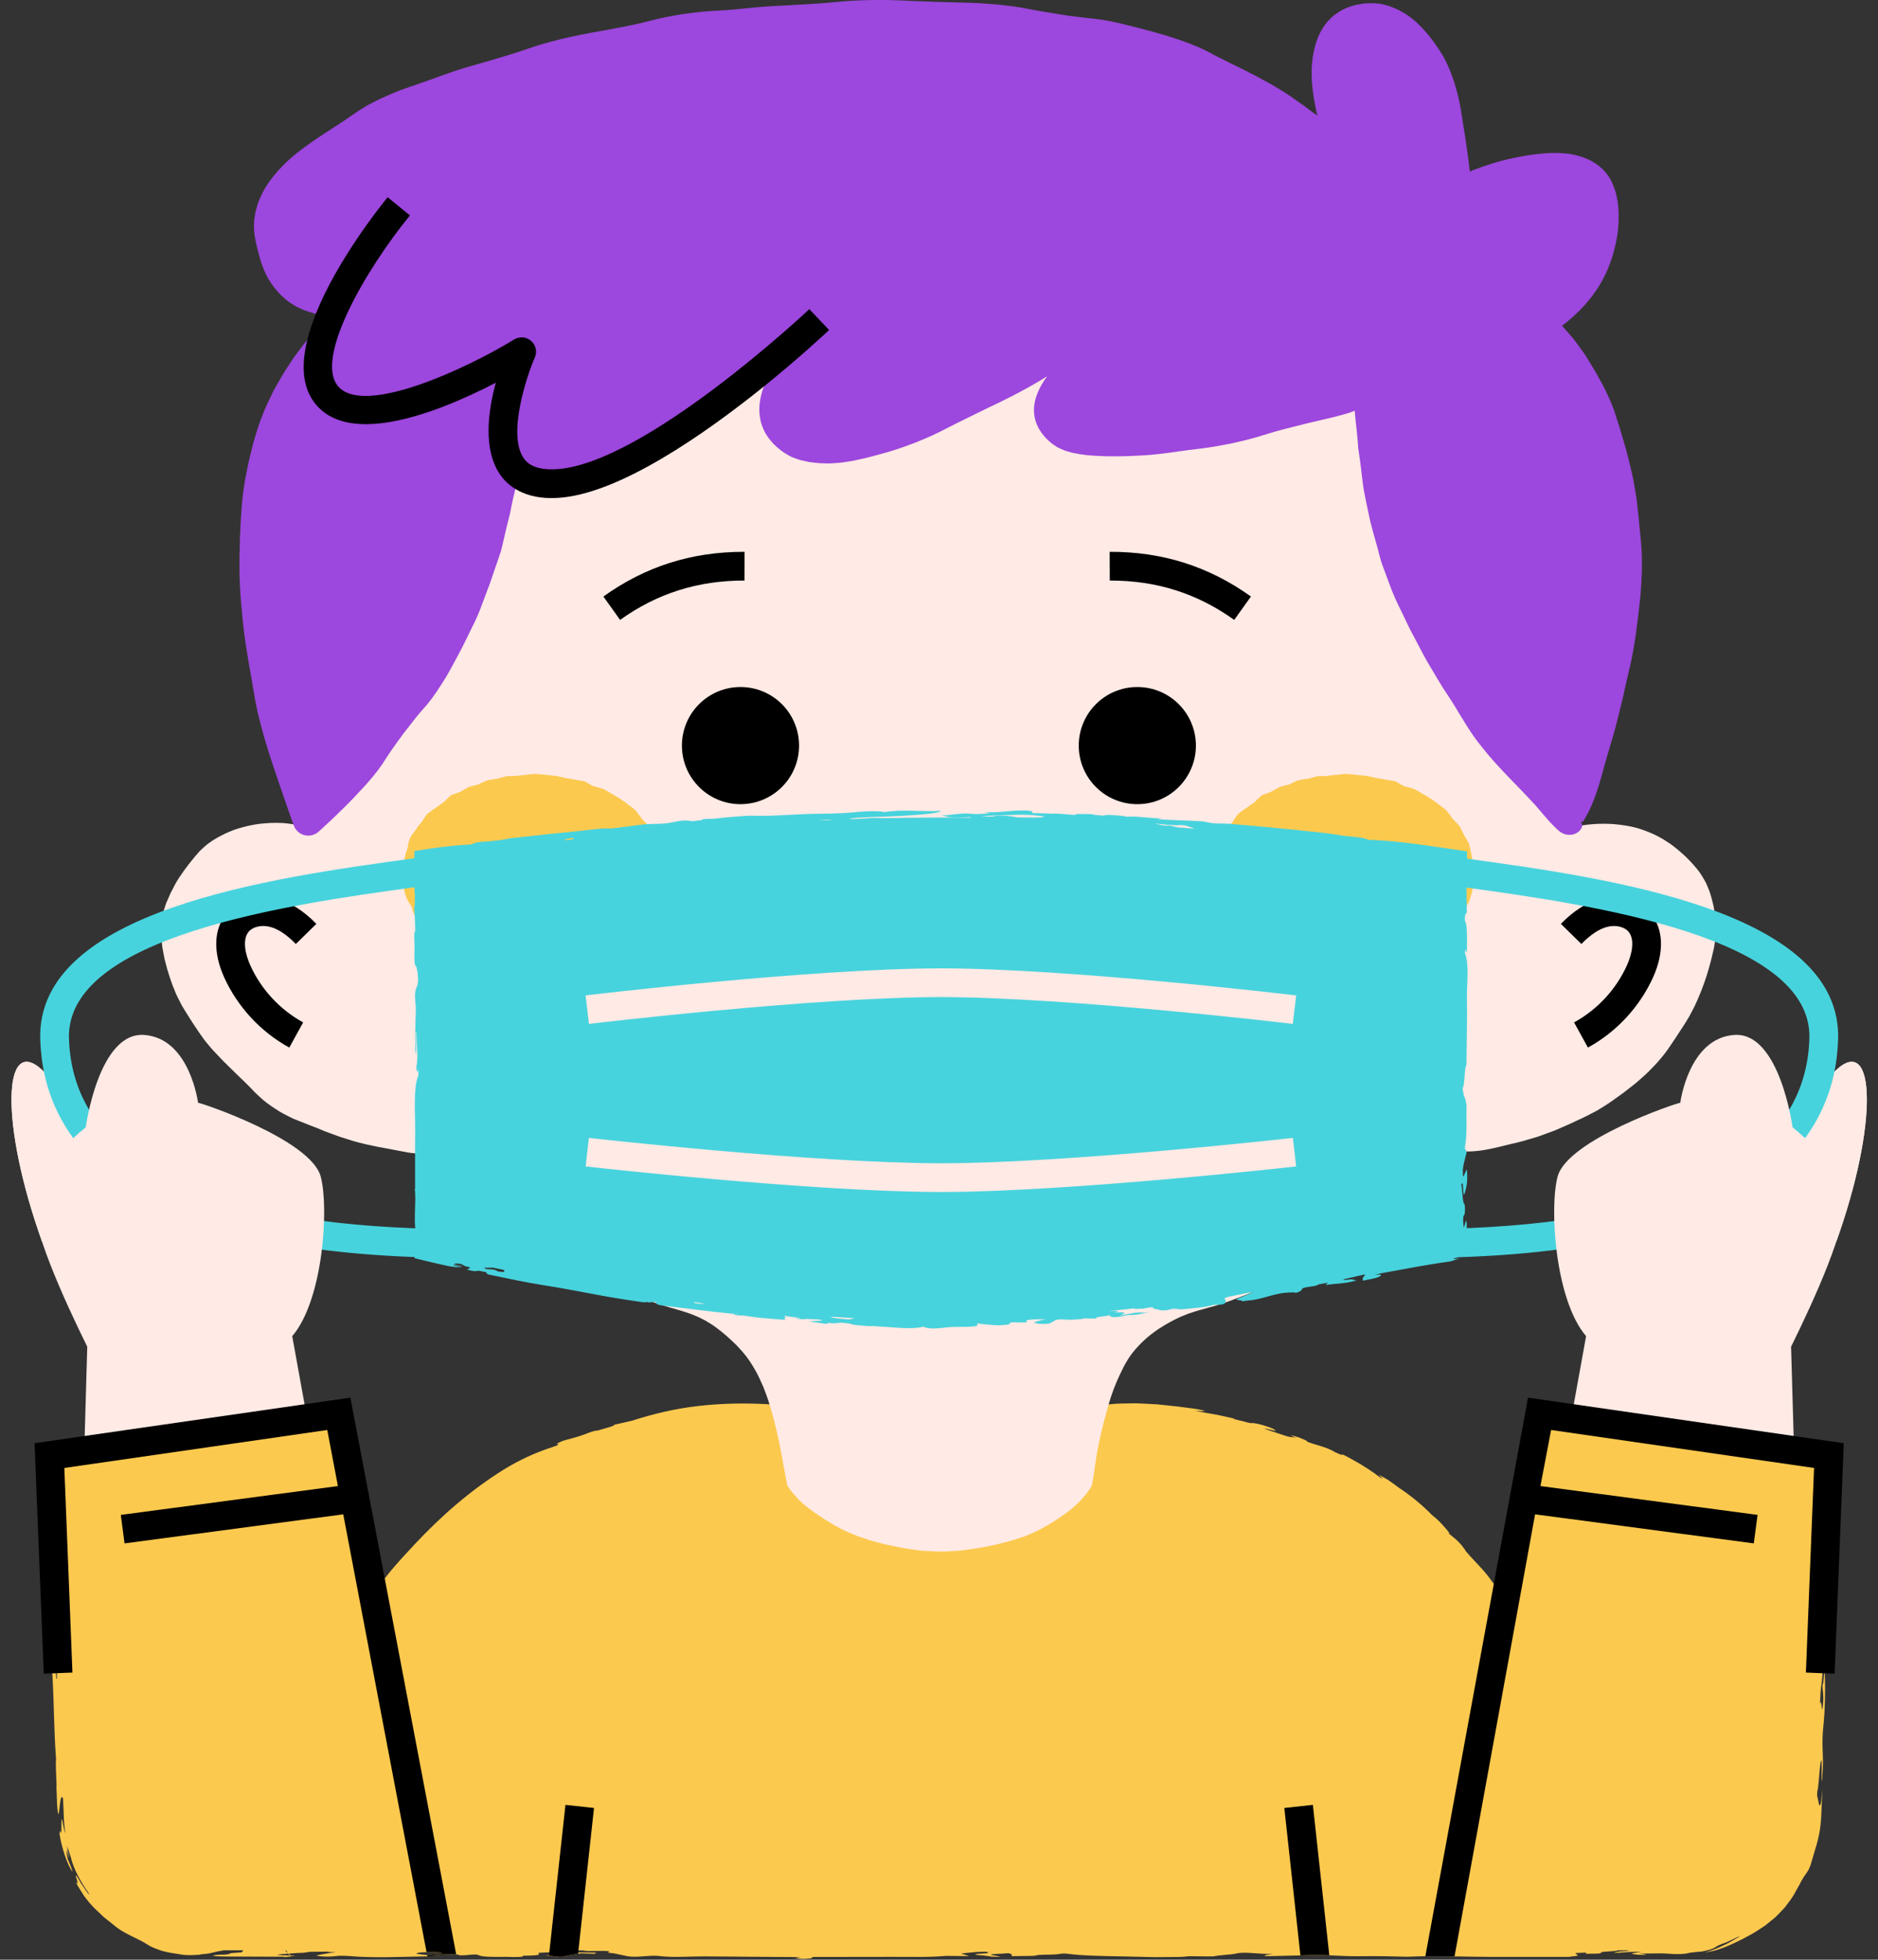 <?xml version="1.0" encoding="UTF-8"?>
<!DOCTYPE svg PUBLIC '-//W3C//DTD SVG 1.0//EN'
          'http://www.w3.org/TR/2001/REC-SVG-20010904/DTD/svg10.dtd'>
<svg height="341.1" preserveAspectRatio="xMidYMid meet" version="1.0" viewBox="-2.0 -0.0 326.9 341.1" width="326.9" xmlns="http://www.w3.org/2000/svg" xmlns:xlink="http://www.w3.org/1999/xlink" zoomAndPan="magnify"
><rect x="-2.0" y="-0.0" width="326.9" height="341.1" fill="#333333" stroke="none"/><g id="change1_1"
  ><path d="M13.215,197.866L5.322,216.11c-7.303-20.338-6.899-36.289,0.041-29.852 C12.302,192.696,13.215,197.866,13.215,197.866z M317.598,186.258c-6.939,6.438-7.853,11.608-7.853,11.608l7.893,18.244 C324.942,195.772,324.538,179.82,317.598,186.258z" fill="#FFEAE5"
  /></g
  ><g id="change1_2"
  ><path d="M13.215,197.866c0,0-0.913-5.17-7.853-11.608c-6.94-6.438-7.344,9.514-0.041,29.852" fill="#FFEAE5"
  /></g
  ><g id="change1_3"
  ><path d="M309.746,197.866c0,0,0.913-5.17,7.853-11.608c6.94-6.438,7.344,9.514,0.041,29.852" fill="#FFEAE5"
  /></g
  ><g id="change2_1"
  ><path d="M315.909,270.83c-0.01,0.07-0.01,0.14-0.01,0.2l0.02,0.09C315.919,271.03,315.909,270.91,315.909,270.83z M48.279,340.04h-0.12l0.28,0.33h0.13L48.279,340.04z M47.519,340.34h0.01v-0.09L47.519,340.34z M47.519,340.34h0.01v-0.09 L47.519,340.34z M315.569,281.31c0.02-0.09,0.04-0.17,0.05-0.32c0.04-0.49,0.04-1.09,0.05-1.62c0.02-2.84,0.19-6.1,0.21-8.9 c0.01,0.12,0.02,0.26,0.03,0.36c0.01-0.67,0.05-1.41,0.11-1.91c0.03-0.2,0.05-0.36,0.08-0.59c0.04-0.45,0.06-1.08,0.05-1.54 c-0.01-0.45-0.04-0.78-0.07-1.1c0-0.1-0.02-0.21-0.03-0.14c-0.04,0.14-0.03,0.7-0.04,1.08c0,0.65-0.1,1.44-0.15,1.18 c-0.02,0.57-0.02,1.11-0.01,1.62c-0.01,0.02-0.02,0.01-0.02,0.04c-0.05,0.28-0.11,0.61-0.16,1l0.68-17.12l-9.04-1.3 c-2.02-0.46-6.39-0.95-8.94-1.39c-3.43-0.6-5.73-1-9.61-1.54l-0.18-0.03c0.52,0.06,1.01,0.11,1.56,0.17c1.29,0.15,3,0.35,3.02,0.23 c0-0.12-1.93-0.45-3.13-0.56c-1.2-0.12-1.94-0.11-2.99-0.18c-0.25-0.03-0.53-0.05-0.83-0.08c-0.79-0.22-0.24-0.34-1.45-0.6 c-1.5-0.32-6.82-0.97-9-1.3c-3.47-0.5-6.87-1-10.36-1.51c-0.09,0.45-0.18,0.93-0.26,1.4l-0.13,0.86l-0.939,6.59l-0.061,0.27 l-0.18,0.34c0.02,0.09,0.03,0.17,0.04,0.27l-0.07,0.72l-0.05,0.29l-1.43,5.65l-0.1,0.47l-0.28,1.36l-0.26,1.8l0.87-2.81l-0.06,1.48 c-0.08,0.31-0.17,0.56-0.26,0.93c-0.04,0.18-0.08,0.56-0.12,0.85c0.12-0.39,0.26-0.85,0.4-1.31l-0.96,5.02l-0.35,1 c-0.17,1.68-0.53,3.37-0.9,5.01l-0.49,2.19l-0.06,0.26c-0.02,0.07-0.01,0.25-0.09,0.11l-0.34-0.44c-0.23-0.29-0.46-0.56-0.7-0.83 l-0.16-0.36l0.22,0.12l-0.65-0.83l-0.01-0.01l-0.38-0.48c-1.25-1.87-3.05-3.46-4.49-5.19l-0.25-0.4c-1.2-1.65-1.94-1.95-2.92-2.88 c0.77,0.58-0.05-0.37-0.56-0.94c-0.55-0.63-1.19-1.33-2.09-2.01c-1.72-1.75-3.6-3.33-5.81-4.8c-0.7-0.53-1.35-0.99-1.93-1.38 c-0.59-0.37-1.13-0.66-1.56-0.85c-0.15-0.07,0.44,0.41,0.68,0.63c-0.47-0.13-0.72-0.38-1.49-0.95c-0.7-0.5-1.49-0.99-2.31-1.51 c-0.82-0.49-1.7-0.96-2.55-1.43c-1.59-0.78-0.39-0.07-0.78-0.2l-1.29-0.55c0-0.01,0-0.01,0-0.02c-0.01-0.01-0.02-0.02-0.05-0.04 c-1.66-0.92-3.04-1.07-4.63-1.7c-0.23-0.1,0-0.1-0.21-0.2c-0.3-0.15-0.77-0.37-1.24-0.54c-0.46-0.16-1.01-0.3-1.52-0.45 c0.08,0.04,0.15,0.08,0.23,0.13c0.25,0.14,0.5,0.27,0.75,0.41c-1.15-0.37-0.44,0.1-2.56-0.63c-1.8-0.63-5.02-1.57-1.06-0.63 c0.27,0.06-0.23-0.34-0.88-0.57c-2.02-0.73-3.06-0.84-3.52-0.78c-0.84-0.22-1.69-0.45-2.54-0.63l-0.48-0.22 c-0.92-0.2-1.83-0.42-2.75-0.6l-2.78-0.49c-0.38-0.09-0.76-0.18-1.15-0.24c0.44,0.01,0.99,0.1,1.28,0.11c0.32,0,0.4-0.05,0.59-0.07 c-0.63-0.13-1.26-0.29-1.89-0.37c-0.94-0.12-1.87-0.25-2.8-0.37c-1.18-0.14-2.4-0.25-3.62-0.38c-1.24-0.08-2.49-0.14-3.74-0.19 c-1.61,0.04-3.19,0-4.59,0.18c-1.26,0.13-2.14,0.31-3.19,0.53c-1.05,0.21-2.28,0.33-4.26,0.45c-0.7,0.1-1.4,0.18-2.09,0.29 c-0.38-0.01-1.45,0.13-2.9,0.36c-1.45,0.24-3.28,0.61-5.18,1.05c-3.81,0.87-7.92,2.04-10.04,2.72l-0.76,0.13 c-0.16-0.06-0.38-0.05-0.66,0.01c-0.13,0.02-0.28,0.06-0.43,0.1l-0.12,0.04l-0.04,0.01l-0.09,0.04c-0.07-0.01-0.06,0-0.21-0.03 l-0.46-0.09c-0.3-0.06-0.6-0.13-0.86-0.21c-0.79-0.23-1.57-0.45-2.35-0.68h-0.01c-4.25-1.2-8.5-2.23-12.37-2.76 c-1.3-0.17-2.07,0.01-2.92-0.58c-1.56-0.2-1.97-0.69-3.92-0.71c-0.9-0.15-1.82-0.21-2.73-0.32s-1.82-0.2-2.74-0.24 c-0.43-0.05-0.86-0.11-1.3-0.14c-3.96-0.21-7.98-0.14-11.94,0.32c-3.97,0.44-7.84,1.37-11.54,2.56c-0.1,0.03-0.2,0.05-0.29,0.07 l-2.71,0.61l-0.39,0.26l-1.2,0.37l-0.74,0.21l-0.63,0.19c-0.77-0.03-2.24,0.7-3.27,1l-1.07,0.32c-0.57,0.16-1.14,0.28-1.73,0.48 c-0.35,0.11-1.09,0.49-1.09,0.53c0.27,0.05,0.93,0.04-1.48,0.8c-2.53,0.88-5.06,2.03-7.64,3.61c-5.81,3.6-11.01,8.15-15.61,13.08 c-1.33,1.41-2.96,3.17-4.29,4.78c-0.32,0.39-0.63,0.79-0.91,1.15c0,0.01-0.01,0.01-0.01,0.02c-0.14,0.19-0.27,0.37-0.4,0.54 l-0.09,0.13l-0.04,0.06l-0.06,0.12c-0.17,0.32-0.34,0.72-0.5,1.19c-0.01,0.02-0.19,0.26-0.42,0.55l-0.04,0.05l-0.01-0.07l-0.03-0.14 l-0.05-0.29c-0.04-0.19-0.08-0.38-0.1-0.53c0.04-0.08,0.08-0.32,0.14-0.2c0.17,0.35,0.19,0.18,0.19-0.03 c-0.01-0.23-0.06-0.56-0.09-0.86c-0.01-0.05-0.01-0.1-0.02-0.15c-0.02-0.11-0.04-0.22-0.05-0.32c-0.04-0.19-0.07-0.37-0.1-0.52 c-0.06-0.3-0.11-0.51-0.16-0.68c-0.1-0.33-0.2-0.47-0.33-0.71c-0.42-0.75-0.86-5.16-1.4-6.02l-0.11-0.61 c0.34,0.37,1.27,2.88-0.26-3.61c-0.03-0.84-2.24-12.79-2.53-13.66c-0.06-0.17-0.09-0.08-0.13-0.11l0.22,0.84 c-0.04,0.06-0.04,0.32-0.1,0.13c-0.4-1.24-0.51-2.28-0.91-4.62c-0.58,0.09-1.16,0.17-1.73,0.25c-0.01-0.08,0.02-0.15-0.1-0.21 c-0.16,0.02-0.9,0.11-1.02,0.15c-0.61,0.15-1.67,0.4-1.55,0.44c0.28,0.11-0.64,0.18-1.14,0.26c0.2-0.49-2.3,0.34-3.14,0.36 c-1.35-0.1-3.7,0.29-6.08,0.7c-4.1,0.42-8.22,1.18-12.32,1.76c-3.09,0.43-5.71,0.79-8.76,1.44c-2.06,0.44-5.03,0.84-4.79,1.17 c-0.83,0.18-1.62,0.42-2.28,0.3c-0.15-0.03-1.68,0.17-2.58,0.27c-0.1,0.02-0.34,0.07-0.43,0.1c-0.83,0.27-1.64,0.32-2.44,0.36 c-0.4,0.02-0.8,0.04-1.21,0.09c-0.439,0.05-1.06,0.15-1.51,0.29c-0.06-0.03-0.11-0.07-0.19-0.09c-0.24-0.09-0.1-0.17,0.29-0.24 c0.19-0.04,0.44-0.07,0.71-0.1c0.29-0.03,0.6-0.07,0.78-0.08c0.85-0.05,1.82-0.1,2.06-0.25l3.17-0.52l-2.49,0.04 c-0.36,0.11-0.72,0.22-1.08,0.34c-0.09-0.13-0.52-0.12-1.12-0.05c-0.33,0.05-0.72,0.11-1.13,0.17c-0.61,0.1-1.27,0.2-1.93,0.3 c0.04,0.72,0.07,1.44,0.1,2.12c0.02,0.5,0.02,0.81,0,1.17c-0.07,1.49,0.13,5.48,0.52,5.46c0.1,0,0.14-1.52,0.21-2.34 c0.01,0,0.02,0,0.03-0.01c0.08,0.08,0.19-0.14,0.24,0.31c0.23,1.97-0.02,1.71-0.07,1.81c-0.44,0.87,0.09,3.94,0.09,5.77 c0.1,0.01,0.2,0.01,0.31,0.04l0.04,2.37c-0.43-1.54-0.3,1.49-0.24,3.62c0.07,2.64,0.13,5.02,0.01,7.05 c-0.05,0.85,0.03,2.69,0.04,4.07c0.05-0.41,0.13-0.71,0.13-1.25c-0.03-2.5,0.21-0.01,0.28-0.58c0.05,0.56,0.09,1.11,0.13,1.68 l-0.23,0.72c0.05,0.51,0.09,1.21,0.14,1.49c0.12,0.62,0.25,1.04,0.37,1.54l0.23,3.39v0.31l0.02,0.93l-0.12,0.02 c-0.02-0.28-0.04-0.61-0.06-0.94c-0.03-0.67-0.07-1.34-0.11-1.54c-0.14-0.67-0.29-0.95-0.43-1.14c-0.1-0.15-0.48-2.62-0.19,1.16 c0.04,0.51,0.07,1.03,0.1,1.54c0.3,5,0.28,10.08,0.65,14.95l-0.04,0.57l0.02,1.21l0.1,2.62l-0.01,0.77l0.03,0.56 c0.04,0.95,0.06,2.06,0.13,2.8c0.12,1.32,0.24,1.19,0.32,0.36c0.17-1.84,0.38-2.86,0.67-2.03l0.14,3.36 c0.03,0.92,0.13,1.82,0.26,2.71c-0.08-0.25-0.17-0.5-0.22-0.76l-0.05-0.24l-0.1-0.41c-0.56-3.5-0.12,2.63-0.49,1.03 c-0.07-0.29-0.13,0.3-0.15,0.48c0.36,2.42,1.42,5.42,2.17,6.44c0.28,0.4-0.26-0.97-0.76-2.14c-0.07-0.22-0.18-0.98-0.25-1.42 c-0.01-0.09,0.07,0.04,0.12,0.18c0.93,2.74-0.1-0.75,0.09-0.39c0.05,0.11-0.05-0.42-0.08-0.66l0.64,1.92c0.47,2,1.68,4.31,3.06,6.22 c0.06,0.1,0.11,0.21,0.18,0.32c-0.03,0.19-0.81-0.99-1.47-1.97c-0.58-1.04-1.08-1.87-0.78-0.85c0.06,0.19,0.52,1.55-0.14,0.59 c0.39,0.88,0.96,1.66,1.46,2.47c0.55,0.78,1.17,1.5,1.81,2.16c0.56,0.53,1.11,1.07,1.67,1.59l1.8,1.43c1.73,1.5,4.04,2.19,5.8,3.34 c0.59,0.41,1.36,0.68,2.23,1c0.88,0.28,1.9,0.47,3.02,0.62l1,0.17c0.48,0.01,0.95,0.07,1.43,0.04l1.43-0.07l0.1-0.06 c0.58-0.05,1.33-0.12,1.65-0.2c0.96-0.24,1.71-0.4,2.41-0.51h3.36l0.02,0.03l-0.28,0.33l-1.42,0.1c-1.16,0.07-0.07,0.29-2.29,0.31 c-0.52,0-1.22,0.11-1.31,0.18c0,0.04,1.05,0.12,1.65,0.13c3.61,0.01,7.23,0.02,10.84,0.04v0.08l1.04-0.14l0.87-0.12l-0.87-0.02 l-0.12-0.01h-0.01l-0.67-0.02c-0.08,0-0.16-0.01-0.24-0.01v0.01h-0.01v-0.01c-0.46-0.02-0.9-0.05-1.35-0.07 c0.29-0.05,0.48-0.11,0.9-0.15c0.15-0.01,0.31-0.02,0.46-0.03v0.16l0.03-0.16c0.14-0.01,0.28-0.02,0.43-0.04v0.01l0.17-0.02 c0.04,0,0.07,0,0.11-0.01l0.01,0.01l0.29-0.02c0.38-0.03,0.78-0.06,1.18-0.09l1.08-0.04l0.68-0.1l0.38-0.06l3.31-0.04 c0.03,0.01,0.05,0.02,0.05,0.04l-0.22,0.04l0.52-0.01l0.92,0.05l-0.89,0.09c-0.84,0.14-1.79,0.29-2.45,0.45 c-0.17,0.03,0.4,0.13,0.88,0.17c1.5,0.11,2.12-0.03,3.061-0.11c0.27-0.02,1.29,0.02,1.71,0.05c4.49,0.39,9.06,0.12,13.61,0.05 c0.74-0.01,1.48-0.02,2.22-0.02c-0.73-0.07-1.52-0.14-2.26-0.2c-0.62-0.06-1.2-0.12-1.68-0.19c-0.41-0.06,0.03-0.22,0.66-0.28 c0.21-0.02,0.54-0.03,0.92-0.04c0.62-0.01,1.37-0.01,1.93,0.01c0.44,0.01,0.65,0.12,0.82,0.2c0,0.01-0.45,0.05-0.74,0.07 c-0.34,0.02-0.87,0.02-1.07,0.04c-0.18,0.03-0.01,0.08,0.01,0.11c0.55,0,1.12-0.01,1.65-0.01c0.95-0.03,1.97-0.08,2.56-0.03 c0.3,0.02,0.49,0.07,0.51,0.15c1.35,0.1,2.85-0.31,3.33-0.04c0.6,0.34,2.28,0.35,4.86,0.32c2.02,0.08,3.12,0.03,2.93-0.2 c3.81-0.02,2.56-0.3,2.7-0.5l1.73-0.08h0.15l0.42,0.01l0.37,0.19l-0.27,0.07c0.21,0.02,0.42,0.05,0.63,0.07l-1.2,0.14l-0.55,0.07 c0.19,0,0.37,0.01,0.54,0.03c1.12,0.08,1.91,0.34,2.62,0.13c0.61-0.17,1.63-0.31,2.45-0.46c0.09-0.02,0.18-0.03,0.26-0.05l0.36-0.03 l2.25,0.08l0.32-0.2l-3.17-0.04l-1.26-0.01c0.02,0,0.03-0.01,0.04-0.02c0.24-0.1,0.79-0.28,0.69-0.28 c-0.43-0.01-0.74-0.03-0.95-0.05h3.03l-0.94,0.12h0.98l1.08-0.01c2.43-0.06,3.22,0.02,2.47,0.26c-0.12,0.03,0.68,0.1,1.06,0.15 c0.73,0.16,1.52,0.32,2.19,0.46c1.75,0.4,4.22-0.27,6.01,0.04c2.47,0.25,5.09,0.02,7.64,0.03c5.61,0.04,11.21,0.09,16.81,0.13 c-0.36,0.06-1.12,0.13-1,0.17c0.35,0.12,1.41,0.19,2.44,0.07c0.53-0.06,0.39-0.17,0.55-0.27l14.2-0.02c3.09,0,6.35,0.09,8.91-0.17 l2.74,0.03l1.36,0.01l-1.35-0.44l0.09-0.03c1.54-0.12,2.43-0.35,5.06-0.27h0.33c-2.19,0.01-0.1,0.2-1.14,0.25 c-4.61,0.24,0.44,0.37,0.71,0.56c0.04,0.03,1.15,0.04,1.77,0.06c-0.3-0.07-0.46-0.15-0.91-0.21c-1.36-0.16-0.86-0.27,1.01-0.34 c0.47-0.03,0.86-0.06,1.29-0.09c0.19,0.07,0.49,0.14,0.54,0.21c0.08,0.1-0.02,0.21-0.04,0.31c1.44-0.03,4.06-0.03,4.15-0.08 c0.42-0.24,2.71-0.14,3.63-0.23c1.43-0.14,0.73-0.26,3.03,0.01c2.57,0.31,8.9,0.32,13.59,0.46l0.62,0.01l4.15-0.03l0.71-0.03 l0.99-0.1c1.52,0.01,4.2,0.06,4.36,0.02c0.78-0.21,3.01-0.27,3.91-0.49c1.48-0.38,4.06,0.17,6.44,0.05 c-0.43,0.07-0.95,0.14-1.27,0.21c-0.23,0.05-0.21,0.12-0.2,0.17c0,0,0.68,0.03,1,0.02c1.74-0.04,3.46-0.08,5.19-0.12 c0.77-0.02,1.54-0.04,2.31-0.06h0.61l1.21,0.01c0.3,0.01,0.6,0.02,0.9,0.04c1.83,0.07,3.73,0.18,5.35,0.15 c3.02-0.05,5.57,0.03,8.28,0.09c1.04-0.05,2.07-0.07,3.09-0.09c1.7-0.02,3.4,0,5.08,0.03c2.17,0.03,4.32,0.08,6.5,0.09h13.27 c0.24,0,0.42-0.06,0.73-0.09c2.21-0.18-0.16-0.41,0.79-0.6l1.62-0.06l-0.07,0.2h0.36l0.6-0.01c0.56,0,1.1-0.01,1.38-0.04 c0.46-0.05,0.29-0.15,0.39-0.23l0.41-0.06c0.81-0.06,1.76-0.11,2.35-0.18c0.1-0.02-0.03-0.05-0.19-0.08h2.27 c-0.11,0.08-0.49,0.15-1.54,0.2c-0.33,0.02-0.48,0.07-0.69,0.11c-0.84,0.15-0.14,0.18,0.96,0.08c1.06-0.09,1.94-0.16,3.42-0.12 c-0.59,0.09-1.45,0.18-1.69,0.28c-0.16,0.06,0.48,0.15,0.96,0.21c0.22,0.03,0.93,0.03,1.42,0.04c-0.02-0.03,0.05-0.06-0.08-0.08 c-0.29-0.06-0.68-0.11-1.03-0.16c1.12-0.01,2.31,0.01,3.32-0.02c0.91-0.03,1.82,0.06,2.72,0.11c0.91,0.01,1.82,0.04,2.68-0.21 l1.04-0.13c0.45-0.03,0.85-0.06,1.18-0.1c0.34-0.08,0.61-0.14,0.85-0.19c0.46-0.11,0.75-0.21,0.96-0.3 c0.43-0.16,0.53-0.33,1.08-0.59c0.31-0.14,0.84-0.34,1.44-0.56c0.58-0.26,1.2-0.57,1.74-0.82c0.13-0.07,0.36-0.15,0.49-0.2 c0.04-0.02-0.02,0.05-0.11,0.1c-0.73,0.41-1.45,0.88-2.22,1.26c-0.79,0.34-1.56,0.76-2.38,1.03l-1.45,0.5 c0.9-0.23,1.85-0.34,2.68-0.67c1.4-0.44,2.72-1.13,3.95-1.72c0.9-0.51,1.83-0.93,2.66-1.51c0.42-0.28,0.85-0.55,1.27-0.83 c0.39-0.32,0.79-0.64,1.19-0.96l0.6-0.49l0.55-0.55c0.36-0.38,0.729-0.77,1.1-1.16c0.65-0.87,1.38-1.73,1.9-2.8 c0.26-0.48,0.479-0.86,0.68-1.2c0.17-0.35,0.32-0.65,0.49-0.92c0.31-0.55,0.7-1,1.11-1.71c0.04-0.07,0.27-0.61,0.31-0.74 c0.78-2.75,1.49-4.56,1.73-6.94c0.13-1.08,0.16-2.1,0.2-3.14c0.04-1.04,0.08-2.09,0.12-3.13c-0.08,0.83-0.17,2.08-0.25,2.43 c-0.31,1.23-0.45-0.75-0.66-1.29c0.01-0.18,0.021-0.35,0.03-0.72l0.04-0.32c0.01-0.01,0.02-0.01,0.03,0.02l0.04-0.1 c0-0.11,0.01-0.21,0.02-0.31c0.03-0.24,0.06-0.45,0.09-0.72c0.12-1.21,0.22-2.87,0.35-3.58c0.24-1.32,0.21,0.58,0.19,1.96 c0,0.43-0.01,0.86-0.01,1.29c0.03-0.16,0.08-0.24,0.1-0.47c0.03-0.51,0.06-1.1,0.1-1.64c0.17-2.82-0.271-4.03,0.14-7.84 c0.26-2.48,0.34-5.98,0.22-8.61c0-0.11-0.01-0.2-0.02-0.28c-0.03-0.52-0.06-0.38-0.1,0c-0.09,0.85-0.18,2.92-0.25,1.46 c0,0.41-0.03,1.09-0.01,1.19c0.14,0.76,0.21,2.12-0.02,3.47c-0.14,0.83-0.2-2.18-0.45-0.73l0.13-2.36c0.18-1.26,0.28-2.26,0.33-3.04 c0.07-1.38-0.05-2.07-0.31-2.29l0.16-3.95c0.08-0.63,0.18-1.2,0.24-2.02c0.22,0.96,0.43,1.9,0.67,2.91 c0.021,0.12,0.021,0.65,0.021,1c0.09-0.78,0.2-1.49,0.27-2.37c0.021-0.3-0.02-1.16-0.05-1.51 C316.089,281.53,315.669,283.99,315.569,281.31z M31.469,249.56c-0.73,0.08-2.02,0.36-2.88,0.55c-0.1,0.03-0.05,0.04,0.05,0.06 l-7.5,1.09c-1.15,0.1-1.91,0.12-0.74-0.26l1.7-0.31c1.66-0.55,4.55-0.19,5.97-0.92c2.13-0.52,3.88-0.61,5.689-0.76 C33.219,249.18,34.069,249.27,31.469,249.56z M47.999,339.87l-0.35-0.4v-0.01h0.12l0.24,0.27L47.999,339.87z M58.839,254.6 c-0.17-0.38-0.38-1.12-0.58-1.74l-0.36-1.91c0.14,0.54,0.14,0.42,0.14,0.13c-0.04-2.1,0.98,4.42,1.03,3.03l0.21,1.03 C59.129,254.98,59.019,255.04,58.839,254.6z M315.299,280.1c-0.01,0-0.01,0-0.01,0l0.02-0.43 C315.309,279.82,315.309,279.96,315.299,280.1z M47.529,340.34v-0.09l-0.01,0.09H47.529z" fill="#FCC94F"
  /></g
  ><g id="change1_4"
  ><path d="M296.627,160.348c-0.18-2.43-0.59-3.61-0.92-4.8c-0.189-0.59-0.45-1.16-0.75-1.88 c-0.4-0.67-0.81-1.53-1.62-2.49c-1.59-1.89-2.52-2.64-3.46-3.43c-0.48-0.38-0.95-0.77-1.6-1.17c-0.64-0.44-1.43-0.91-2.55-1.43 c-2.25-0.99-3.48-1.23-4.68-1.44c-1.21-0.18-2.43-0.38-4.86-0.31c-0.61,0.02-1.13,0.07-1.6,0.12c-0.24,0.02-0.46,0.04-0.66,0.08 c-0.11,0.01-0.21,0.03-0.3,0.04l-0.15,0.03h-0.03c-0.01,0-0.02,0.01-0.03,0.01c-0.06,0.02-0.12,0.03-0.18,0.05 c-0.07,0.02-0.16,0.07-0.14-0.02v-0.03c0-0.06-0.01-0.11-0.02-0.17v-0.6c0.01-0.32,0.02-0.67,0.03-1.06 c0.01-0.5,0.02-1.06,0.04-1.71c0.12-2.33,0.04-3.49,0.05-4.66c0.01-1.17-0.06-2.33-0.2-4.66c-0.41-4.64-0.28-4.66-0.96-9.28 c-0.83-4.59-1.06-4.54-2.14-9.07c-0.61-2.25-0.81-3.4-1.11-4.53c-0.3-1.12-0.5-2.29-1.3-4.48c-0.79-2.2-1.28-3.26-1.85-4.29 c-0.27-0.52-0.54-1.04-0.86-1.69c-0.3-0.66-0.67-1.46-1.17-2.5c-0.98-2.11-1.34-3.23-1.79-4.31c-0.21-0.55-0.42-1.1-0.71-1.77 c-0.29-0.67-0.67-1.47-1.28-2.47c-1.18-2.01-1.76-3.03-2.44-3.98c-0.67-0.96-1.26-1.98-2.63-3.87c-2.74-3.79-2.9-3.67-5.88-7.26 c-1.57-1.73-2.38-2.57-3.21-3.39c-0.86-0.79-1.73-1.57-3.38-3.21c-3.49-3.09-3.51-3.07-7.19-5.92c-0.9-0.74-1.6-1.27-2.17-1.72 c-0.57-0.45-1.01-0.84-1.45-1.23c-0.45-0.39-0.89-0.77-1.46-1.23c-0.58-0.45-1.32-0.92-2.32-1.54c-0.99-0.61-1.74-1.06-2.37-1.45 c-0.63-0.36-1.16-0.61-1.68-0.89c-1.04-0.52-2.06-1.1-4.15-2.15c-2.12-0.99-3.229-1.37-4.33-1.75c-1.11-0.37-2.25-0.65-4.41-1.52 c-2.14-0.9-3.24-1.27-4.31-1.75c-0.54-0.22-1.07-0.45-1.75-0.71c-0.68-0.27-1.5-0.58-2.63-0.87c-2.24-0.62-3.38-0.88-4.51-1.14 c-1.14-0.25-2.3-0.42-4.56-0.93c-2.27-0.53-3.4-0.76-4.54-0.99c-1.14-0.24-2.28-0.48-4.57-0.87c-2.31-0.27-3.48-0.33-4.64-0.39 c-1.16-0.07-2.32-0.15-4.63-0.29c-4.63-0.31-4.62-0.56-9.26-0.63c-4.64-0.13-4.64-0.45-9.29-0.36c-2.33,0.03-3.48,0.24-4.64,0.43 c-1.15,0.18-2.3,0.37-4.61,0.53c-2.31,0.22-3.47,0.34-4.63,0.42c-1.16,0.11-2.33,0.1-4.62,0.52c-2.3,0.38-3.43,0.66-4.56,0.94 c-1.13,0.28-2.24,0.65-4.51,1.14c-1.13,0.24-1.979,0.43-2.69,0.58c-0.71,0.16-1.28,0.3-1.84,0.43c-1.13,0.27-2.28,0.5-4.51,1.16 c-4.4,1.52-4.56,1.06-8.89,2.84c-1.08,0.44-1.89,0.78-2.53,1.13c-0.64,0.36-1.14,0.68-1.63,0.99c-0.99,0.66-2.01,1.21-4.06,2.3 c-2.05,1.1-3.09,1.62-4.14,2.14c-1.01,0.57-2.02,1.15-4,2.37c-1.97,1.25-2.86,2.01-3.8,2.69c-0.47,0.36-0.95,0.69-1.51,1.14 c-0.27,0.22-0.56,0.45-0.89,0.72c-0.37,0.29-0.79,0.62-1.27,1.01c-1.85,1.41-2.76,2.14-3.71,2.83c-0.92,0.7-1.93,1.34-3.56,3.01 c-1.67,1.64-2.42,2.54-3.09,3.51c-0.34,0.49-0.7,0.96-1.17,1.54c-0.45,0.56-1,1.23-1.729,2.11c-2.94,3.59-3.08,3.49-5.79,7.28 c-1.29,1.94-1.94,2.91-2.58,3.88c-0.61,0.99-1.24,1.97-2.39,4c-1.08,2.06-1.61,3.11-2.1,4.16c-0.46,1.07-0.93,2.13-1.9,4.25 c-0.88,2.16-1.29,3.25-1.67,4.35c-0.34,1.11-0.71,2.21-1.47,4.4c-1.4,4.43-1.48,4.41-2.62,8.92c-1.01,4.53-1.05,4.53-1.79,9.12 c-0.16,1.15-0.3,2.01-0.43,2.73c-0.11,0.71-0.21,1.29-0.3,1.87c-0.19,1.15-0.4,2.3-0.52,4.63c-0.17,2.33-0.1,3.5-0.12,4.66 c-0.04,1.12,0.07,2.24,0.13,4.38c0.01,0.09,0.01,0.18,0.01,0.28c0.01,0.59,0.03,1.09,0.04,1.55c0,0.21-0.01,0.2-0.021,0.29 l-0.01,0.09c-0.01,0.02-0.07-0.02-0.1-0.03c-0.05-0.02-0.11-0.05-0.16-0.07c-0.05-0.01,0-0.01-0.11-0.04 c-0.03-0.01-0.05-0.01-0.08-0.01c-0.12-0.03-0.25-0.05-0.38-0.07c-0.02,0-0.03-0.01-0.05-0.01c-0.29-0.05-0.62-0.09-0.98-0.14 c-0.75-0.09-1.67-0.14-2.89-0.1c-2.45,0.11-3.67,0.42-4.86,0.72c-1.19,0.32-2.39,0.68-4.56,1.87c-1.07,0.62-1.81,1.18-2.37,1.71 c-0.58,0.5-0.98,0.97-1.37,1.43c-0.77,0.95-1.56,1.84-2.91,3.87c-0.67,1.02-1.02,1.86-1.4,2.53c-0.31,0.7-0.55,1.27-0.8,1.83 c-0.39,1.16-0.87,2.37-0.86,4.84c-0.02,0.62,0.02,1.15,0.07,1.62c0.04,0.48,0.07,0.9,0.13,1.27c0.14,0.75,0.25,1.35,0.36,1.94 c0.15,0.59,0.31,1.17,0.5,1.9c0.23,0.71,0.48,1.58,0.9,2.7c0.22,0.55,0.42,1.04,0.59,1.47c0.19,0.43,0.38,0.79,0.55,1.13 c0.32,0.67,0.61,1.19,0.93,1.69c0.62,1.01,1.24,2.02,2.57,3.97c0.34,0.48,0.64,0.9,0.9,1.28c0.29,0.36,0.55,0.67,0.78,0.95 c0.48,0.57,0.86,1.02,1.28,1.43c0.4,0.42,0.81,0.85,1.32,1.38c0.52,0.51,1.15,1.13,1.98,1.95c1.7,1.61,2.53,2.44,3.34,3.31 c0.86,0.82,1.68,1.71,3.68,2.98c0.98,0.67,1.79,1.05,2.45,1.39c0.66,0.34,1.21,0.56,1.77,0.76c0.55,0.21,1.1,0.43,1.78,0.71 c0.7,0.25,1.51,0.57,2.59,1.04c1.1,0.4,1.93,0.71,2.62,0.96c0.7,0.22,1.26,0.39,1.82,0.57c0.479,0.15,0.97,0.3,1.55,0.45 c0.76,0.2,1.7,0.41,3.01,0.68c2.3,0.44,3.46,0.65,4.62,0.87c0.58,0.12,1.17,0.23,1.9,0.29c0.63,0.08,2.08,0.16,1.71,0.16 c0.37,0.41,0.689,0.77,0.979,1.09c0.31,0.34,0.57,0.65,0.82,0.91c0.25,0.25,0.48,0.48,0.69,0.7c0.22,0.23,0.43,0.44,0.64,0.66 c0.82,0.84,1.67,1.65,3.38,3.25l0.01,0.01c1.13,1.04,1.95,1.66,2.65,2.15c0.37,0.26,0.71,0.48,1.04,0.7 c0.07,0.05,0.15,0.09,0.22,0.14c0.01,0,0.01,0.01,0.01,0.01c0.91,0.59,1.9,1.21,3.62,2.49c1.87,1.37,2.85,2.01,3.82,2.65 c0.96,0.66,1.96,1.25,3.94,2.46c2.03,1.14,3.04,1.72,4.08,2.24c1.02,0.55,2.05,1.09,4.16,2.06c4.24,1.9,4.14,2.15,8.51,3.78 c1.1,0.38,1.92,0.66,2.61,0.9c0.7,0.2,1.25,0.37,1.81,0.53s1.12,0.33,1.81,0.53c0.67,0.22,1.47,0.44,2.49,0.88 c0.52,0.2,0.95,0.43,1.33,0.63c0.29,0.14,0.55,0.28,0.78,0.43l0.01,0.01c0.08,0.04,0.15,0.08,0.22,0.13 c0.6,0.35,1.05,0.67,1.48,1.01c0.88,0.67,1.74,1.36,3.31,2.89c1.52,1.58,2.14,2.49,2.71,3.42c0.58,0.93,1.13,1.88,1.98,3.88 c0.81,2.03,1.07,3.05,1.41,4.16c0.1,0.33,0.19,0.66,0.28,1.02c0.24,0.85,0.5,1.87,0.84,3.45c0.02,0.09,0.04,0.18,0.06,0.26 c0.25,1.17,0.42,2.02,0.55,2.74c0.11,0.57,0.2,1.04,0.28,1.53c0.1,0.57,0.2,1.14,0.33,1.84c0.07,0.36,0.15,0.75,0.24,1.19 c0.06,0.27,0.12,0.55,0.18,0.86c0.03,0.23,0.24,0.43,0.35,0.61c0.08,0.12,0.17,0.25,0.27,0.37c1.54,1.95,2.54,2.65,3.5,3.37 c0.48,0.37,0.97,0.71,1.6,1.11c0.61,0.44,1.39,0.88,2.4,1.51c2.08,1.15,3.2,1.56,4.3,1.99c0.56,0.19,1.12,0.38,1.82,0.61 c0.7,0.24,1.57,0.42,2.7,0.74c2.31,0.49,3.46,0.73,4.63,0.88c0.58,0.08,1.17,0.18,1.9,0.26c0.729,0.03,1.61,0.07,2.79,0.13 c1.17,0.03,2.06-0.07,2.79-0.09c0.73-0.04,1.32-0.08,1.9-0.18c1.17-0.18,2.34-0.29,4.65-0.78c2.29-0.52,3.44-0.84,4.56-1.22 c0.561-0.19,1.14-0.34,1.811-0.65c0.689-0.3,1.52-0.63,2.55-1.23c1.07-0.55,1.79-1.09,2.44-1.45c0.62-0.43,1.12-0.77,1.61-1.12 c0.95-0.74,1.96-1.44,3.51-3.37c0.19-0.25,0.36-0.49,0.51-0.72c0.11-0.18,0.47-0.64,0.48-1.05c0.09-0.45,0.16-0.84,0.22-1.2 c0.12-0.71,0.2-1.29,0.27-1.86c0.15-1.1,0.3-2.2,0.74-4.26c0.02-0.09,0.04-0.19,0.06-0.29c0.49-2.25,0.8-3.37,1.11-4.48 c0.32-1.13,0.55-2.19,1.31-4.26c0.79-2.05,1.32-3.02,1.8-4.02c0.54-0.96,1.06-1.98,2.59-3.62c1.55-1.61,2.51-2.22,3.41-2.87 c0.72-0.44,1.41-0.91,2.58-1.51c0.38-0.2,0.811-0.41,1.311-0.64c0.51-0.21,0.97-0.39,1.37-0.55c0.41-0.14,0.78-0.25,1.11-0.36 c0.65-0.2,1.24-0.36,1.79-0.51c1.12-0.31,2.26-0.59,4.44-1.39c4.38-1.6,4.32-1.75,8.58-3.61c2.11-0.99,3.16-1.49,4.19-2.04 c0.51-0.26,1.03-0.53,1.68-0.86c0.63-0.36,1.39-0.79,2.41-1.36c1.99-1.19,3.05-1.7,4.09-2.24c0.03-0.01,0.06-0.04,0.1-0.06 c1.01-0.52,2.02-1.1,3.87-2.41c0.81-0.58,1.58-1.21,2.34-1.85c2.32-1.97,4.46-4.15,6.75-6.15c0.27-0.24,0.76-0.61,1.33-1.06 c0.55-0.46,1.18-1,1.76-1.56c0.17-0.16,0.33-0.32,0.47-0.49c0.25-0.26,0.47-0.52,0.66-0.78c0.45-0.62,0.73-1.21,0.66-1.66 c3.87,0.64,7.5-0.6,9.97-1.15c0.41-0.09,0.79-0.18,1.13-0.26c1.56-0.39,2.46-0.72,3.39-0.97c0.56-0.18,1.1-0.4,1.79-0.65 c0.35-0.12,0.73-0.26,1.16-0.42c0.42-0.18,0.89-0.39,1.43-0.62c1.08-0.45,1.87-0.84,2.53-1.15c0.67-0.31,1.21-0.54,1.729-0.82 c0.521-0.27,1.04-0.54,1.7-0.88c0.64-0.36,1.38-0.85,2.36-1.49c0.96-0.68,1.68-1.2,2.28-1.63c0.58-0.45,1.04-0.82,1.51-1.18 c0.47-0.35,0.92-0.73,1.47-1.23c0.56-0.49,1.22-1.07,2.03-1.93c0.84-0.84,1.4-1.53,1.87-2.1c0.47-0.57,0.81-1.05,1.14-1.55 c0.67-0.97,1.33-1.95,2.6-3.93c0.3-0.5,0.57-0.94,0.811-1.33c0.22-0.41,0.41-0.77,0.58-1.09c0.34-0.65,0.6-1.18,0.83-1.73 c0.46-1.08,0.95-2.16,1.67-4.4c0.7-2.26,0.94-3.42,1.21-4.59C296.527,163.978,296.777,162.778,296.627,160.348z M250.757,199.618 c-0.02-0.01-0.03-0.02-0.05-0.03c0-0.01,0.01-0.01,0.01-0.01h0.05C250.767,199.588,250.757,199.608,250.757,199.618z" fill="#FFEAE5"
  /></g
  ><g id="change3_1"
  ><path d="M283.618,93.978c-0.05-0.68-0.16-1.37-0.23-2.23c-0.07-0.85-0.16-1.88-0.33-3.25 c-0.12-1.37-0.29-2.39-0.44-3.23c-0.15-0.85-0.24-1.53-0.4-2.2c-0.31-1.34-0.58-2.69-1.32-5.35c-0.78-2.63-1.16-3.96-1.61-5.27 c-0.4-1.33-0.89-2.63-2.13-5.12c-0.68-1.21-1.15-2.14-1.59-2.88c-0.46-0.75-0.82-1.34-1.18-1.93c-0.35-0.61-0.75-1.18-1.27-1.88 c-0.53-0.69-1.09-1.58-2.04-2.6c-0.59-0.67-1.02-1.16-1.19-1.35c0.04-0.02,0.08-0.05,0.11-0.07l0.05-0.03 c0.09-0.07,0.18-0.14,0.27-0.21c0.46-0.34,0.87-0.71,1.31-1.08c0.86-0.79,1.84-1.67,3.13-3.27c1.76-2.26,2.36-3.6,2.98-4.89 c0.53-1.33,1.11-2.66,1.66-5.47c0.13-0.7,0.22-1.32,0.26-1.88c0.04-0.55,0.1-1.04,0.09-1.49c0.01-0.89,0.02-1.59-0.07-2.33 c-0.04-0.72-0.19-1.45-0.4-2.36c-0.29-0.88-0.59-2.01-1.53-3.26c-0.95-1.25-1.96-1.88-2.78-2.36c-0.86-0.43-1.57-0.68-2.28-0.88 c-1.43-0.37-2.91-0.6-5.74-0.43c-2.82,0.24-4.18,0.56-5.55,0.83c-1.36,0.3-2.73,0.6-5.35,1.51c-0.46,0.17-0.88,0.32-1.26,0.46 c-0.18,0.08-0.36,0.15-0.53,0.21c-0.07,0.03-0.06,0.03-0.09,0.05c-0.1,0.05-0.18,0.1-0.26,0.16c-0.03-0.11-0.05-0.21-0.07-0.3 l-0.03-0.1l-0.04-0.34c-0.03-0.25-0.06-0.5-0.09-0.76c-0.14-1.05-0.29-2.24-0.55-4.01c-0.43-2.73-0.65-4.09-0.87-5.46 c-0.25-1.36-0.49-2.74-1.39-5.39c-0.94-2.64-1.69-3.88-2.48-5.06c-0.82-1.16-1.56-2.38-3.62-4.4c-1.07-0.98-1.98-1.61-2.8-2.05 c-0.8-0.47-1.51-0.73-2.22-1c-0.37-0.09-0.74-0.19-1.13-0.29c-0.4-0.09-0.82-0.11-1.3-0.16c-0.94-0.05-2.05-0.03-3.55,0.34 c-1.49,0.38-2.56,1-3.35,1.6c-0.41,0.29-0.74,0.6-1.03,0.91c-0.31,0.29-0.53,0.62-0.78,0.93c-0.9,1.28-1.65,2.74-2.11,5.64 c-0.2,1.45-0.21,2.54-0.17,3.43c0.02,0.89,0.1,1.59,0.18,2.3c0.09,0.7,0.19,1.39,0.35,2.26c0.07,0.39,0.16,0.82,0.25,1.32 c0.02,0.09,0.05,0.2,0.08,0.32c0.05,0.2,0.11,0.37,0.14,0.44c0.04,0.08,0.01,0.05-0.02,0.03l-0.08-0.05 c-0.05-0.04-0.1-0.07-0.14-0.1c-0.12-0.08-0.23-0.14-0.34-0.22c-0.03,0-0.7-0.5-1.24-0.92c-0.59-0.47-1.34-0.95-2.24-1.6 c-1.11-0.82-2.02-1.32-2.74-1.79c-0.73-0.47-1.33-0.79-1.94-1.12c-0.6-0.33-1.21-0.66-1.96-1.07c-0.77-0.39-1.69-0.86-2.91-1.48 c-1.25-0.58-2.17-1.04-2.93-1.45c-0.78-0.37-1.39-0.7-2-1.02c-1.21-0.66-2.46-1.26-5.06-2.19c-2.61-0.89-3.94-1.25-5.27-1.62 c-1.32-0.37-2.65-0.7-5.32-1.36c-2.67-0.64-4.05-0.78-5.42-0.93c-1.36-0.16-2.73-0.26-5.43-0.71c-2.7-0.42-4.04-0.68-5.39-0.93 c-1.35-0.27-2.7-0.48-5.42-0.76c-2.73-0.23-4.1-0.29-5.47-0.31c-1.36-0.04-2.73-0.08-5.46-0.16c-5.46-0.15-5.46-0.35-10.93-0.3 c-5.46,0.11-5.45,0.42-10.9,0.71c-2.73,0.16-4.09,0.24-5.45,0.31c-1.37,0.06-2.73,0.15-5.45,0.42c-5.42,0.62-5.47,0.22-10.89,1 c-5.4,0.84-5.33,1.26-10.7,2.27c-5.35,1.07-5.39,0.87-10.72,2.12c-5.3,1.33-5.22,1.66-10.46,3.18c-5.22,1.6-5.29,1.39-10.45,3.24 c-2.56,0.95-3.87,1.37-5.17,1.83c-1.3,0.44-2.6,0.89-5.1,2.05c-2.5,1.17-3.65,1.96-4.79,2.74c-1.13,0.8-2.27,1.57-4.59,3.05 c-1.16,0.75-2.02,1.32-2.72,1.83c-0.72,0.48-1.27,0.9-1.82,1.32c-0.57,0.41-1.1,0.85-1.76,1.43c-0.67,0.56-1.42,1.3-2.36,2.34 c-1.85,2.14-2.53,3.45-3.08,4.78c-0.31,0.65-0.5,1.36-0.73,2.24c-0.1,0.44-0.15,0.95-0.24,1.51c-0.03,0.57-0.06,1.22,0,1.95 c0.16,1.49,0.45,2.46,0.65,3.33c0.11,0.42,0.21,0.81,0.31,1.17c0.12,0.36,0.23,0.7,0.33,1.04c0.5,1.33,0.95,2.78,2.9,5.01 c1.01,1.07,1.89,1.76,2.7,2.22c0.38,0.25,0.75,0.43,1.11,0.58c0.35,0.17,0.69,0.31,1.03,0.42c0.53,0.2,1.08,0.37,1.71,0.52 c0.17,0.05,0.35,0.1,0.53,0.14c0.21,0.05,0.44,0.1,0.68,0.15c0.1,0.02,0.23,0.03,0.36,0.06c0.26,0.04,0.56,0.08,0.9,0.12 c0,0,0.01,0,0.02,0.01c-0.53,0.55-1.03,0.99-1.38,1.32c-0.59,0.61-1.05,1.1-1.52,1.6c-0.36,0.36-0.71,0.73-1.08,1.17 c-0.65,0.76-1.38,1.7-2.4,3.12c-0.75,1.17-1.35,2.02-1.79,2.76c-0.44,0.76-0.78,1.36-1.13,1.96c-0.36,0.59-0.67,1.21-1.04,1.99 c-0.36,0.79-0.87,1.71-1.34,3.01c-1.05,2.57-1.34,3.93-1.75,5.25c-0.16,0.67-0.32,1.34-0.53,2.18c-0.22,0.84-0.42,1.85-0.68,3.21 c-0.3,1.35-0.4,2.38-0.52,3.23c-0.11,0.85-0.19,1.54-0.23,2.22c-0.04,0.69-0.09,1.38-0.16,2.23c-0.04,0.86-0.09,1.89-0.16,3.26 c-0.08,2.74-0.1,4.11-0.08,5.48c0,1.37,0.05,2.74,0.25,5.48c0.51,5.45,0.48,5.46,1.37,10.86c0.49,2.69,0.71,4.05,0.94,5.4 c0.22,1.35,0.46,2.71,1.16,5.36c0.7,2.65,1.13,3.95,1.54,5.26c0.42,1.3,0.85,2.61,1.74,5.2c0.9,2.59,1.35,3.88,1.79,5.18 c0.12,0.33,0.23,0.65,0.35,0.99c0.07,0.18,0.13,0.35,0.2,0.54c0.01,0.04,0.03,0.08,0.05,0.12c0.01,0.05,0.04,0.1,0.06,0.16 l0.05,0.15l0.13,0.27c0.37,0.71,1.18,1.34,2.21,1.39c0.5,0.03,1.06-0.09,1.55-0.4c0.13-0.07,0.24-0.16,0.35-0.26l0.2-0.17 c0.12-0.11,0.24-0.22,0.37-0.34c2.03-1.86,3.01-2.83,3.99-3.8c0.98-0.96,1.93-1.95,3.79-3.97c1.82-2.07,2.61-3.2,3.34-4.38 c0.75-1.15,1.52-2.29,3.15-4.49c1.68-2.16,2.51-3.25,3.44-4.27c0.93-1.03,1.79-2.11,3.26-4.44c0.75-1.15,1.25-2.06,1.66-2.81 c0.4-0.76,0.73-1.37,1.06-1.97c0.31-0.62,0.66-1.21,1.03-1.98c0.38-0.78,0.84-1.7,1.44-2.94c1.26-2.44,1.64-3.79,2.14-5.06 c0.25-0.65,0.49-1.29,0.79-2.09c0.32-0.8,0.61-1.79,1.07-3.09c0.46-1.29,0.79-2.27,1.05-3.09c0.22-0.82,0.36-1.5,0.52-2.17 c0.16-0.67,0.31-1.34,0.51-2.17c0.19-0.84,0.51-1.81,0.74-3.17c0.26-1.34,0.5-2.35,0.72-3.18c0.01-0.03,0.02-0.07,0.03-0.1 c0.11-0.37,0.2-0.72,0.29-1.04c0.06-0.17,0.11-0.35,0.16-0.51c0.05-0.15,0.12-0.39,0.13-0.41c0.22-0.55,0.38-0.6,0.45-1.18 c0.01-0.09,0.02-0.18,0.02-0.25v-0.04c0-0.02,0.01-0.04,0.02-0.06c0.01-0.02,0.04-0.03,0.1,0c0.03,0.01,0.07,0.03,0.12,0.06 c0.03,0.02,0.03,0.01,0.11,0.08c0.1,0.12,0.22,0.22,0.33,0.33c0.47,0.42,1.03,0.83,1.77,1.19c0.39,0.14,0.81,0.31,1.27,0.45 c0.47,0.06,0.98,0.21,1.53,0.21c0.37,0.01,0.72,0.01,1.05,0.02c0.32-0.02,0.62-0.06,0.9-0.08c0.57-0.05,1.05-0.14,1.48-0.24 c0.89-0.15,1.55-0.37,2.23-0.55c1.34-0.42,2.67-0.85,5.18-2.01c2.49-1.16,3.74-1.74,5-2.33c1.25-0.58,2.5-1.16,4.84-2.6 c4.64-2.92,4.6-2.98,9.11-6.08c4.44-3.18,4.12-3.62,8.47-6.9c0.88-0.68,1.57-1.22,2.16-1.68c-0.78,1.02-1.3,1.77-1.8,2.54 c-0.38,0.59-0.75,1.2-1.14,2c-0.18,0.37-0.36,0.77-0.53,1.24c-0.22,0.56-0.43,1.23-0.59,2.03c-0.29,1.45-0.23,2.63-0.06,3.57 c0.16,0.95,0.48,1.67,0.82,2.36c0.17,0.34,0.41,0.65,0.62,0.99c0.25,0.32,0.52,0.64,0.83,0.99c0.35,0.31,0.69,0.71,1.16,1.04 c0.23,0.17,0.45,0.37,0.73,0.55c0.29,0.17,0.6,0.35,0.93,0.54c0.33,0.21,0.67,0.3,0.97,0.42c0.31,0.11,0.6,0.23,0.88,0.31 c0.56,0.13,1.05,0.24,1.5,0.34c0.9,0.09,1.62,0.24,2.33,0.23c0.72,0.03,1.44,0.05,2.32-0.03c0.89-0.04,1.93-0.2,3.31-0.45 c2.74-0.57,4.06-0.99,5.4-1.35c1.33-0.38,2.65-0.79,5.22-1.77c2.56-1.02,3.79-1.64,5.01-2.26c1.22-0.63,2.44-1.25,4.9-2.45 c4.89-2.44,4.98-2.28,9.77-4.91c1.44-0.81,2.43-1.4,3.24-1.91c-0.65,0.9-1.11,1.68-1.43,2.39c-0.39,0.83-0.62,1.55-0.75,2.31 c-0.13,0.75-0.16,1.56,0.04,2.53c0.21,0.96,0.69,2.1,1.69,3.24c0.24,0.29,0.49,0.54,0.74,0.75c0.24,0.22,0.45,0.44,0.72,0.6 c0.26,0.18,0.5,0.34,0.72,0.49c0.24,0.13,0.47,0.22,0.68,0.32c0.22,0.1,0.42,0.19,0.62,0.27c0.2,0.06,0.39,0.12,0.58,0.18 c0.37,0.1,0.72,0.23,1.07,0.28c1.41,0.3,2.81,0.47,5.58,0.55c2.77,0.04,4.15-0.03,5.52-0.1c1.38-0.06,2.75-0.15,5.47-0.51 c5.42-0.81,5.46-0.56,10.83-1.62c5.35-1.16,5.26-1.53,10.56-2.84c2.64-0.68,3.97-0.98,5.3-1.28c0.67-0.15,1.33-0.31,2.16-0.52 c0.41-0.11,0.87-0.23,1.38-0.37c0.26-0.07,0.53-0.15,0.82-0.23c0.36-0.1,0.62-0.22,0.97-0.34c0.08-0.03,0.15-0.06,0.22-0.09 c0-0.01,0.04-0.01,0.05-0.02c0.01,0.04,0.01,0.08,0.02,0.09c0.02,0.2,0.04,0.4,0.05,0.59c0.07,0.86,0.15,1.54,0.23,2.23 c0.07,0.68,0.15,1.37,0.22,2.22c0.03,0.43,0.07,0.9,0.11,1.43c0.08,0.53,0.16,1.13,0.26,1.81c0.38,2.72,0.47,4.09,0.7,5.44 c0.26,1.35,0.53,2.7,1.11,5.38c0.68,2.66,1.11,3.97,1.44,5.3c0.19,0.66,0.32,1.34,0.61,2.15c0.3,0.81,0.65,1.78,1.13,3.07 c0.93,2.59,1.57,3.8,2.17,5.04c0.63,1.22,1.12,2.51,2.44,4.91c1.28,2.43,1.9,3.65,2.62,4.81c0.36,0.59,0.71,1.18,1.14,1.92 c0.45,0.73,0.95,1.63,1.72,2.76c1.53,2.27,2.16,3.5,2.91,4.65c0.36,0.59,0.72,1.18,1.19,1.89c0.47,0.73,1.05,1.57,1.92,2.64 c2.91,3.76,6.43,6.97,9.6,10.48c0.57,0.64,1.81,2.22,3.16,3.56c0.17,0.16,0.34,0.33,0.5,0.49l0.26,0.23 c0.16,0.13,0.31,0.26,0.49,0.35c0.7,0.41,1.51,0.46,2.12,0.27c0.63-0.18,1.07-0.57,1.29-0.94c0.14-0.22,0.2-0.42,0.21-0.59 c0-0.13-0.02-0.25-0.06-0.34c-0.07-0.14-0.16-0.24-0.28-0.3c-0.06-0.04-0.12-0.07-0.18-0.09c0-0.01,0-0.01,0-0.01 c0-0.02,0.01-0.04,0.02-0.06c0.05,0.05,0.1,0.09,0.16,0.12c0.19,0.11,0.44,0.1,0.59-0.15c2.36-3.9,3.16-8.24,4.04-11.1 c1.56-5.25,1.56-5.25,2.84-10.57c1.14-5.36,1.38-5.31,2.19-10.74c0.36-2.73,0.53-4.09,0.67-5.46c0.15-1.37,0.28-2.74,0.38-5.49 C283.858,96.728,283.718,95.358,283.618,93.978z M233.778,71.458h-0.01c0,0-0.01-0.01-0.02-0.01l-0.01-0.02l0.04,0.02 C233.778,71.458,233.778,71.458,233.778,71.458z" fill="#9C47DD"
  /></g
  ><g id="change4_1"
  ><path d="M94.048,86.698c-2.79,0-4.83-0.67-6.33-1.59c-1.24-0.75-2.09-1.67-2.69-2.54c-2.97-4.33-2.07-11-0.73-15.95 c-2.56,1.33-5.73,2.84-9.09,4.14c-8.24,3.18-17.65,5.04-22.18-0.3c-2.45-2.9-2.61-6.93-1.54-11.27c0.36-1.5,0.87-3.03,1.49-4.57 c3.72-9.32,11.18-18.67,12.5-20.29l3.88,3.17c-7.69,9.41-16.65,24.85-12.51,29.73c4.5,5.32,22.59-3.19,30.65-8.14 c0.16-0.1,0.33-0.18,0.51-0.23c0.83-0.29,1.76-0.11,2.44,0.48c0.83,0.71,1.09,1.88,0.65,2.88c-1.41,3.23-4.8,13.37-1.95,17.52 c0.37,0.52,1.48,2.13,5.54,1.94c15.32-0.73,43.91-27.6,44.19-27.87l3.44,3.63c-0.47,0.44-4.98,4.69-11.35,9.83 c-10.3,8.29-25.43,18.9-36.04,19.4C94.628,86.688,94.338,86.698,94.048,86.698z M127.608,96.048h-0.12 c-9.14,0-17.14,2.55-24.46,7.78l2.91,4.07c6.47-4.63,13.57-6.86,21.66-6.85L127.608,96.048z M44.998,161.328 c1.42,0.36,2.89,1.34,4.5,2.98l3.57-3.5c-2.26-2.31-4.49-3.72-6.82-4.32c-3.35-0.87-6.8,0.1-8.79,2.47 c-2.26,2.7-2.42,6.77-0.44,11.15c2.34,5.16,6.37,9.51,11.34,12.23l2.41-4.38c-4.03-2.21-7.3-5.73-9.19-9.91 c-0.89-1.95-1.43-4.52-0.29-5.88C42.028,161.298,43.548,160.948,44.998,161.328z M285.308,158.958c-1.99-2.37-5.44-3.34-8.79-2.47 c-2.33,0.6-4.56,2.01-6.82,4.32l3.57,3.5c1.61-1.64,3.08-2.62,4.5-2.98c1.45-0.38,2.97-0.03,3.71,0.84c1.14,1.36,0.6,3.93-0.29,5.88 c-1.89,4.18-5.16,7.7-9.19,9.91l2.41,4.38c4.97-2.72,9-7.07,11.34-12.23C287.728,165.728,287.568,161.658,285.308,158.958z M191.178,101.048h0.1c8.06,0,15.11,2.24,21.56,6.85l2.91-4.07c-7.36-5.26-15.42-7.81-24.59-7.78L191.178,101.048z M137.091,129.776 c0-5.631-4.565-10.196-10.196-10.196c-5.631,0-10.196,4.565-10.196,10.196s4.565,10.196,10.196,10.196 C132.526,139.972,137.091,135.407,137.091,129.776z M195.972,119.58c-5.631,0-10.196,4.565-10.196,10.196 s4.565,10.196,10.196,10.196s10.196-4.565,10.196-10.196S201.603,119.58,195.972,119.58z"
  /></g
  ><g id="change2_2"
  ><path d="M112.874,151.916c-0.019,0-0.031-0.003-0.049-0.003c0,0.001,0,0.002,0,0.003c0,0.005,0,0.01,0,0.015 c0.045-0.007,0.088-0.015,0.144-0.015c0.454-0.004,0.388,0.363,0.418,0.431c0.182,0.419-0.007,0.828-0.023,1.237 c0.018,0.003-0.063,0.432-0.137,0.865c-0.077,0.433-0.153,0.866-0.153,0.866c-0.148,0.565-0.339,1.12-0.511,1.683 c-0.287,0.514-0.61,1.006-0.91,1.499c-0.264,0.513-0.569,1.005-0.856,1.511c-0.37,0.447-0.784,0.854-1.171,1.277 c-0.295,0.505-0.656,0.958-0.992,1.449c-0.43,0.393-0.935,0.691-1.395,1.036c-0.421,0.399-0.904,0.711-1.366,1.056 c-0.469,0.337-0.967,0.624-1.474,0.893c-0.529,0.231-1.05,0.47-1.6,0.636c-0.524,0.221-1.032,0.484-1.569,0.669l-1.61,0.557 l-1.583,0.678c-0.545,0.18-1.111,0.267-1.669,0.393c-0.571,0.062-1.138,0.125-1.712,0.123c-0.566,0.054-1.13,0.127-1.697,0.165 l-1.702,0.088c-0.568,0.01-1.135-0.082-1.699-0.123c-0.566-0.016-1.134-0.019-1.697-0.095l-1.697-0.155l-1.696-0.225 c-0.568-0.074-1.114-0.251-1.673-0.373l-0.813-0.272l-0.792-0.334c-0.549-0.158-1.12-0.266-1.656-0.478 c-0.501-0.292-1.006-0.564-1.492-0.869l-1.461-0.901c-0.525-0.235-1.031-0.512-1.555-0.772c-0.439-0.378-0.806-0.848-1.203-1.262 c-0.505-0.29-0.943-0.668-1.41-1.023c-0.417-0.405-0.77-0.87-1.122-1.333c-0.191-0.22-0.395-0.429-0.575-0.659l-0.511-0.715 l-0.334-0.821l-0.243-0.855l-0.49-0.732l-0.401-0.787l-0.272-0.838l-0.167-0.868l-0.094-0.876l0.018-0.881l-0.113-0.871l0.002-0.879 l0.117-0.871l0.228-0.848l0.192-0.85l0.296-0.818l0.148-0.878l0.251-0.852l0.462-0.753l0.54-0.694l0.493-0.718 c0.176-0.229,0.373-0.442,0.559-0.663c0.309-0.493,0.624-0.99,1.004-1.432c0.471-0.353,0.914-0.726,1.422-1.013 c0.469-0.33,0.899-0.712,1.397-0.994c0.413-0.4,0.819-0.828,1.258-1.217l1.63-0.606c0.489-0.294,0.995-0.558,1.496-0.84 c0.539-0.195,1.114-0.285,1.665-0.427l0.766-0.396l0.792-0.335c0.567-0.089,1.119-0.236,1.691-0.275l1.652-0.45l1.713-0.038 c0.559-0.111,1.125-0.147,1.691-0.199c0.566-0.054,1.134-0.154,1.704-0.156l1.702,0.162c0.567,0.044,1.131,0.12,1.697,0.179 c0.564,0.077,1.116,0.221,1.667,0.359c0.56,0.091,1.129,0.149,1.68,0.297c0.564,0.092,1.135,0.172,1.703,0.279l1.515,0.853 c0.565,0.114,1.106,0.304,1.668,0.457c0.524,0.236,1.011,0.545,1.504,0.84c0.511,0.264,1.009,0.551,1.481,0.883 c0.476,0.324,0.972,0.621,1.409,1.003c0.451,0.362,0.948,0.671,1.363,1.081c0.353,0.474,0.736,0.909,1.047,1.404 c0.394,0.421,0.819,0.824,1.193,1.273c0.268,0.525,0.557,1.031,0.795,1.561c0.288,0.503,0.604,0.999,0.872,1.522 c0.129,0.58,0.281,1.146,0.378,1.719c0.109,0.57,0.247,1.137,0.327,1.711l0.147,1.131c0.01,0.073,0.164,0.275-0.04,0.398 C113.295,151.874,113.139,151.911,112.874,151.916z M254.108,151.916c-0.055,0-0.098,0.009-0.144,0.015 c0-0.005,0.001-0.01,0.001-0.015c0-0.001,0-0.002,0-0.003c0.018,0,0.03,0.003,0.049,0.003c0.265-0.005,0.421-0.042,0.509-0.095 c0.204-0.123,0.05-0.325,0.04-0.398l-0.147-1.131c-0.079-0.574-0.218-1.14-0.327-1.711c-0.096-0.573-0.249-1.139-0.377-1.719 c-0.268-0.523-0.584-1.019-0.872-1.522c-0.238-0.529-0.527-1.035-0.796-1.561c-0.374-0.449-0.799-0.852-1.193-1.273 c-0.311-0.495-0.694-0.93-1.047-1.404c-0.415-0.41-0.912-0.719-1.363-1.081c-0.437-0.382-0.933-0.679-1.409-1.003 c-0.472-0.333-0.97-0.62-1.481-0.883c-0.493-0.294-0.981-0.604-1.504-0.84c-0.562-0.153-1.104-0.343-1.668-0.457l-1.515-0.853 c-0.568-0.107-1.139-0.187-1.703-0.279c-0.551-0.147-1.119-0.205-1.68-0.297c-0.551-0.138-1.104-0.282-1.667-0.359 c-0.566-0.059-1.13-0.134-1.697-0.179l-1.702-0.162c-0.571,0.002-1.139,0.102-1.704,0.156c-0.566,0.052-1.132,0.088-1.691,0.199 l-1.713,0.038l-1.652,0.45c-0.572,0.039-1.124,0.186-1.691,0.275l-0.792,0.335l-0.766,0.396c-0.551,0.142-1.125,0.232-1.665,0.427 c-0.501,0.282-1.007,0.547-1.496,0.84l-1.63,0.606c-0.438,0.389-0.845,0.817-1.258,1.217c-0.498,0.282-0.928,0.664-1.397,0.994 c-0.508,0.287-0.952,0.66-1.422,1.013c-0.38,0.442-0.695,0.939-1.004,1.432c-0.186,0.221-0.383,0.434-0.559,0.663l-0.493,0.718 l-0.54,0.694l-0.462,0.753l-0.251,0.852l-0.148,0.878l-0.296,0.818l-0.192,0.85l-0.228,0.848l-0.117,0.871l-0.002,0.879l0.113,0.871 l-0.018,0.881l0.094,0.876l0.168,0.868l0.272,0.838l0.401,0.787l0.49,0.732l0.243,0.855l0.334,0.821l0.511,0.715 c0.18,0.229,0.385,0.439,0.575,0.659c0.352,0.463,0.705,0.928,1.122,1.333c0.467,0.355,0.906,0.733,1.411,1.023 c0.397,0.414,0.763,0.885,1.203,1.262c0.523,0.26,1.03,0.537,1.555,0.772l1.461,0.901c0.486,0.304,0.992,0.577,1.492,0.869 c0.536,0.212,1.107,0.32,1.656,0.478l0.792,0.334l0.813,0.272c0.559,0.122,1.105,0.299,1.673,0.373l1.696,0.225l1.697,0.155 c0.563,0.076,1.13,0.079,1.697,0.095c0.565,0.041,1.131,0.133,1.7,0.123l1.702-0.088c0.566-0.038,1.131-0.111,1.697-0.165 c0.574,0.002,1.141-0.061,1.712-0.123c0.558-0.126,1.124-0.213,1.669-0.393l1.583-0.678l1.61-0.557 c0.538-0.184,1.045-0.448,1.569-0.669c0.551-0.167,1.071-0.405,1.6-0.636c0.508-0.269,1.005-0.557,1.474-0.893 c0.462-0.345,0.945-0.657,1.366-1.056c0.461-0.346,0.965-0.643,1.395-1.036c0.336-0.491,0.698-0.944,0.992-1.449 c0.387-0.423,0.801-0.83,1.171-1.277c0.287-0.506,0.592-0.999,0.856-1.511c0.301-0.493,0.623-0.985,0.91-1.499 c0.172-0.563,0.363-1.118,0.511-1.683c0,0,0.077-0.433,0.153-0.866c0.074-0.433,0.155-0.862,0.137-0.865 c0.016-0.409,0.205-0.818,0.023-1.237C254.496,152.279,254.562,151.912,254.108,151.916z" fill="#FCC94F"
  /></g
  ><g id="change5_1"
  ><path d="M203.549,143.77l-0.42-0.09l0.51,0.07L203.549,143.77z M317.955,180.937 c-0.53,16.724-12.843,36.151-66.09,37.895c-0.002,0-0.008,0-0.016,0.008l-0.88,0.22c0.08,0.03,0.09,0.08,0.31,0.07 c0.2,0,0.58-0.05,0.89-0.09c-0.2,0.06-0.42,0.13-0.65,0.19l-0.35,0.1l-0.2,0.07c-0.26,0.09-0.48,0.16-0.62,0.18 c-3.76,0.5-7.87,1.3-11.96,2.05l-1.17,0.27c1.33-0.15,1.4,0.02,0.85,0.32c-0.59,0.31-1.85,0.47-2.83,0.69c0-0.17-0.06-0.33,0-0.51 c0.04-0.12,0.22-0.28,0.35-0.42l-0.07-0.15l-3.52,0.81l-0.19,0.17l2.16-0.2c-1.76,0.38,1.21,0.03-0.39,0.41 c-1.98,0.47-3.16,0.38-4.83,0.65l0.39-0.4l-1.58,0.28c-0.37,0.19-0.37,0.26-1.75,0.44c-1.88,0.26-0.78,0.51-1.64,0.82 c-0.19,0.08-0.37,0.15-0.55,0.22l-0.42-0.08l-0.3,0.01c-3.02-0.02-4.79,1.18-7.59,1.4c-0.32,0.02-0.76,0.1-1.14,0.15 c0.41-0.28-1.7-0.11-0.62-0.52c0.91-0.34,1.61-0.67,2.43-1.03c0.06-0.03,0.13-0.05,0.2-0.08c-0.39,0.06-0.79,0.13-1.19,0.19 c-0.35,0.08-1.06,0.23-2.39,0.49c-2.1,0.41-1.3,0.52-1.24,0.75c0.03,0.15-0.06,0.34-0.14,0.51c-0.19,0.38-1.58,0.21-1.99,0.32 c-1.6,0.45-3.11,0.5-4.74,0.69c-0.89,0.09-1.3,0.13-1.35-0.01l-0.97,0.06l0.5-0.14l-0.2-0.03c-1.41,0.45-2.27,0.46-2.85,0.24 c-0.34-0.09-0.94-0.15-0.91-0.28c0.09-0.41-1.99,0.32-2.17,0.09l-0.37,0.06l-0.21,0.03l-0.27-0.02l-0.16-0.01 c-0.04-0.03-0.12-0.05-0.18-0.08c-1.44,0.17-2.89,0.33-4.34,0.48c0.59-0.01,1.29-0.05,1.59,0l0.06,0.06l-0.11,0.06l-0.64,0.15 c2.71-0.21,1.8,0.13,1.07,0.46c1.35-0.17,2.67-0.63,4.08-0.47c0.14,0.02,0.7-0.06,1.07-0.1c-0.77,0.16-1.52,0.32-2.34,0.45 c-0.29,0.05-0.74,0.05-1.11,0.06c-0.13,0.01-0.29-0.02-0.29-0.02c-2.41,0.58-3.25,0.44-3.23,0.03c-0.36,0.23-3.06,0.32-2.21,0.61 c-0.45-0.01-0.96,0-1.36-0.02c-0.47-0.03-0.87-0.05-1.37,0.11c-0.85,0.06-1.96,0.15-2.52,0.1c-2.38-0.2-1.97,0.27-2.59,0.42 c-0.29,0.07,0.02,0.23-0.89,0.3c-1.35,0.1-1.81-0.07-2.2-0.2c-0.17-0.05,0.61-0.25,1.04-0.38c0.24-0.07,0.66-0.13,1-0.2 c-0.76,0-1.49-0.01-2.28,0.02c-0.32,0.01-1,0.11-1.09,0.15c-0.3,0.17,1.05,0.47-1.77,0.36c-2.09-0.07-0.32,0.41-2.08,0.44 c-0.34,0.01-0.85,0.09-1.07,0.08c-1.08-0.07-2.09-0.13-3.1-0.25c-0.17-0.02-0.2-0.07-0.3-0.1c-0.11,0.02-0.31,0.05-0.31,0.07 c0.84,0.74-3.13,0.47-4.87,0.59c-1.19,0.11-3.38,0.51-4.45-0.08c-2.19,0.55-5.27,0.07-7.91-0.04l-0.76-0.06l-0.94-0.01l-0.3-0.01 c-1.07-0.11-2.39-0.15-2.89-0.4l-0.23-0.04l-0.6-0.08l-0.6-0.05c-0.83-0.02-0.96,0.23-2.27,0.03l-0.4,0.18l-3.04-0.45l2.29-0.12 v-0.06l-0.48-0.13l-2.22-0.11c-0.27,0.02-0.53,0.08-0.81,0.05c-0.45-0.04-0.92-0.12-1.38-0.19h0.96l0.05-0.06l-2.07-0.23l-0.58-0.14 l0.17,0.38l-0.3,0.21c0.88,0.26-0.09,0.12-0.6,0.08l-3.57-0.3c-0.77-0.07-1.54-0.21-2.31-0.31l-0.17-0.03 c-0.64-0.13-1.91,0.04-2.04-0.33l0.92,0.05c-0.09-0.03-0.23-0.07-0.25-0.07c-0.25,0-0.47,0.01-0.71,0.01 c-3.9-0.38-7.78-0.89-11.67-1.37c-0.96-0.13-1.65-0.16-1.78-0.47c-0.25-0.59-1.04,0.08-1.63-0.23c0,0,0,0.01-0.01,0.01l-0.26,0.04 h-0.43c-2.31-0.33-4.63-0.69-6.89-1.1c-3.521-0.65-6.93-1.32-10.53-1.89c-3.09-0.48-6.3-1.19-9.44-1.84 c-0.16-0.03-0.35-0.18-0.41-0.25c-0.04-0.06,0.08-0.09,0.13-0.13c-0.57-0.1-1.6-0.31-1.64-0.29c-0.23,0.15-0.81,0.11-1.81-0.18 c-0.15-0.04,0.33-0.16,0.46-0.27c0.05-0.04-0.08-0.12-0.13-0.19c-1.21-0.11-0.82-0.59-2.18-0.61c-0.37-0.01-0.92,0.1,0.78,0.43 c0.05,0.01,0.13,0.09,0.2,0.14l-1.03-0.22l-0.63-0.16c0.11,0.06,0.16,0.13,0.34,0.18c0.38,0.12,0.84,0.23,1.26,0.35 c-0.8-0.09-1.59-0.11-2.4-0.28c-1.19-0.26-2.38-0.52-3.58-0.81l-1.63-0.4l-0.43-0.1c-0.06-0.02-0.16-0.02-0.19-0.07v-0.182 c-52.468-1.938-64.636-21.233-65.163-37.861c-0.716-22.536,40.369-28.16,64.917-31.52c0.071-0.01,0.135-0.019,0.206-0.028v-0.269 l-0.01-0.64v-0.32c0.05-0.06,0.2-0.05,0.29-0.07l1.25-0.2l1.75-0.25l1.3-0.18c1.72-0.22,3.42-0.38,5.1-0.47l0.4-0.06 c0.78-0.52,2.46-0.39,3.71-0.57c0.4-0.06,0.82-0.09,1.24-0.14l0.73-0.13l0.83-0.16l0.18-0.03c0.06,0,0.12-0.01,0.18-0.02l0.22-0.02 c3.73-0.42,7.47-0.83,11.2-1.18c1.82-0.18,3.73-0.53,5.47-0.48l0.62-0.01l5.15-0.66l0.34-0.05c1.68-0.12,3.36,0.01,4.99-0.35 c1.52-0.34,2.479-0.4,3.39-0.18l1.68-0.2c0.3-0.33,1.48-0.16,2.25-0.25c2.09-0.27,5.77-0.54,6.41-0.52 c3.63,0.14,7.45-0.28,11.08-0.33c1.85-0.03,4.23-0.04,6.02-0.2c1.07-0.08,2.11-0.2,3.25-0.24c1.13-0.05,2.45,0,2.74,0.15 c1.13-0.18,2.64-0.27,4.11-0.26c1.97,0.01,4.02,0.17,5.78,0.02c-0.05,0.18-0.79,0.36-1.74,0.48s-2.09,0.21-3.21,0.29 c-1,0.07-2.01,0.14-3.07,0.18c-1.36,0.07-2.75,0.1-4.13,0.15c-1.12,0.04-2.92,0.11-3.62,0.28c-0.09,0.03-0.11,0.06-0.11,0.08 c0.5-0.01,1-0.03,1.51-0.05c1.07-0.06,2.17-0.18,3.27-0.16c0.32,0.01,0.6,0.02,0.84,0.05c3.43-0.08,6.85-0.12,10.26-0.12 c1.77,0,3.55,0.01,5.33,0.03c-0.18-0.03-0.28-0.07-0.3-0.11c-0.8,0.04-1.57,0.07-2.32,0.06c-0.48,0-0.99-0.01-1.35-0.07 c-0.52-0.07-0.69-0.21-1.36-0.22l3.32-0.34c0.28-0.03,0.58-0.06,0.92-0.06c0.41,0,0.78,0.04,1.16,0.07c1.35,0.09,2.11-0.04,3.08-0.1 l-0.93-0.19c1.16,0.04,2.31,0,3.26-0.09c0.96-0.08,1.84-0.18,2.95-0.21c0.53-0.01,1.16-0.01,1.62,0.05c0.78,0.1,0.63,0.27,0.39,0.4 l2.78,0.07c0.29,0.01,0.58,0.03,0.86,0.04c0.28-0.01,0.59-0.02,1.02-0.01c0.1,0.01,0.86,0.07,1.59,0.13c0.37,0.03,0.73,0.05,1,0.07 c0.271,0.02,0.44,0.03,0.44,0.02c-0.01-0.1-0.09-0.2,0.81-0.16l1.21,0.02l0.78,0.02l0.59,0.13l1.33,0.11l0.83-0.12 c1.22,0.05,2.46,0.1,3.42,0.32c1.71-0.14,3.75,0.27,5.7,0.28c1.22,0.02-1.2,0.11,0.01,0.19c1.62,0.1,3.22,0.13,4.83,0.21 c1.01,0.05,2.61,0.09,2.98,0.19c1.64,0.45,2.99,0.25,4.44,0.37c5.36,0.44,10.71,0.97,16.05,1.55c1.19,0.12,2.37,0.33,3.56,0.51 c1.55,0.2,3.49,0.24,4.4,0.72c2.86,0.08,5.82,0.39,8.8,0.79c1.49,0.21,2.99,0.43,4.48,0.64c0.97,0.14,1.94,0.29,2.9,0.43l0.53,0.08 l0.26,0.04l0.13,0.02c0.05,0,0.1,0,0.08,0.06l0.01,1.07v0.153C277.953,152.828,318.668,158.501,317.955,180.937z M70.278,213.797 c-0.158-1.666-0.009-3.461,0.011-5.207l-0.04-1.22l-0.06-0.23l0.07-0.36l-0.01-0.39v-8.03c0.12-3.85-0.42-8.95,0.57-11.14 c-0.01-0.6,0.01-1.4-0.17-0.77c-0.14,0.47-0.18-0.73-0.15-0.89c0.34-1.87-0.01-3.71,0-5.54c0-0.12-0.02-0.34-0.04-0.35 c-0.03-0.02-0.08,0.08-0.08,0.14c0,0.26,0.01,0.52,0.02,0.79c0.01,0.84,0.06,1.73,0.03,2.51c-0.02,0.38-0.15,0.3-0.15-0.51 c0.01-0.44,0.05-0.91,0.03-1.3c-0.1-2.2,0.12-5.67,0.07-6.05c-0.4-3.23,0.14-3,0.33-4.02l0.07-0.61l-0.07-1.18l-0.24-1.22 c-0.56-0.08-0.23-2.89-0.34-4.33c-0.02-0.26-0.08-1.76,0.15-1.84l-0.06-2.03c0-0.89-0.24-1.75-0.01-2.67v-1.63 c-0.04-0.42-0.07-0.85-0.08-1.28c0-0.002,0-0.003,0-0.005c-21.485,2.942-60.694,8.44-60.125,26.344 C10.647,201.067,31.394,212.365,70.278,213.797z M85.579,221.01c-0.61-0.13-1.21-0.25-1.79-0.37l-1.52,0.03l0.23,0.17l0.18,0.05 c0.67,0.11,1.4-0.05,1.98,0.41c0.37,0.04,1.08,0.13,1.06,0.11C85.559,221.26,86.119,221.22,85.579,221.01z M97.689,145.81 c-0.49,0.12-1.07,0.23-1.45,0.35c-0.07,0.02,0.06,0.05,0.17,0.08c0.45-0.05,0.9-0.1,1.35-0.15 C97.829,145.99,97.679,145.91,97.689,145.81z M198.979,143.34c0.85,0.12,1.08,0.4,2.66,0.37c0.18-0.01,0.75,0.15,1.34,0.3 c1.01,0.08,2.01,0.15,3.01,0.23l-1.63-0.56l-0.4-0.03l-0.62-0.06l-0.21-0.01v0.1l-0.85-0.07l-0.94-0.03l-0.68-0.07l-0.73-0.07 l-0.3-0.06L198.979,143.34z M168.729,142.1c0.64,0.03,1.38,0.07,1.91,0.03c0.38-0.03,0.52-0.1,0.86-0.14 c0.46-0.05,1.21-0.04,1.81,0.01c0.61,0.06,1.08,0.14,1.52,0.22c0.12,0.03,0.25,0.05,0.42,0.06c0.13,0.01,0.28,0.01,0.42,0.01 c0.9,0,2.91,0.04,3.59-0.03c0.35-0.05,0.43-0.12,0.47-0.19c-0.16-0.01-0.33-0.02-0.48-0.03c-0.27-0.02-0.5-0.05-0.74-0.08 c-1.01-0.12-2.05-0.15-3.1-0.16c0.03,0.01,0.08,0.01,0.12,0.01c-1.25,0.03-2.26,0.05-3.28,0.08 C171.069,141.94,169.889,142.01,168.729,142.1z M140.659,142.79c0.76-0.03,1.51-0.06,2.26-0.09c-0.4-0.05-0.87-0.08-1.61,0.01 C141.069,142.73,140.659,142.77,140.659,142.79z M120.749,226.91c-0.64-0.09-1.28-0.17-1.92-0.26l0.07,0.17 C119.629,226.94,120.159,226.97,120.749,226.91z M146.729,229.44c-1.24-0.07-2.48-0.15-3.72-0.24l-0.49,0.08l1.23,0.2l2,0.18 C146.229,229.6,146.539,229.52,146.729,229.44z M223.619,203.03l-0.57-4.97c-0.39,0.04-38.88,4.39-61.27,4.42 c-22.39-0.03-60.88-4.38-61.271-4.42l-0.57,4.97c0.39,0.04,38.93,4.39,61.63,4.45h0.42 C184.679,207.42,223.229,203.07,223.619,203.03z M223.629,173.26c-0.39-0.05-38.94-4.65-61.65-4.71h-0.41 c-22.71,0.06-61.26,4.66-61.64,4.71l0.59,4.96c0.39-0.05,38.88-4.64,61.26-4.67c22.38,0.03,60.87,4.62,61.25,4.67L223.629,173.26z M312.957,180.779c0.565-17.779-38.101-23.325-59.678-26.282c0,0.001,0,0.002,0,0.004c0.01,1.43,0.03,2.87,0.05,4.31 c0.01,0.07-0.16,0.21-0.25,0.32c-0.25,1.33-0.01,1.1,0.11,1.63c0.24,1.15,0.17,3.04,0.15,4.57c-0.01,1.27-0.16-0.28-0.25,0.02 c-0.25,0.87,0.1,0.59,0.06,1.06c0.59,1.87,0.15,4.97,0.2,7.4c0.06,3.67-0.05,7.46-0.08,11.19c0,0.15-0.02,0.4-0.04,0.43 c-0.35,0.48-0.25,3.76-0.65,3.98c0.08,0.42,0.15,0.91,0.23,1.23c0.09,0.34,0.21,0.47,0.3,0.8c0.06,0.23,0.11,0.64,0.17,0.98 c-0.07,2.31,0.12,4.94-0.23,6.9c-0.04,0.22-0.07,0.55-0.1,0.82c0.05-0.06,0.09-0.23,0.13-0.16c0.07,0.14,0.14,0.42,0.21,0.63 c-0.07,0.27-0.15,0.49-0.22,0.82c-0.16,0.77-0.44,1.6-0.44,2.4c0,1.76,0.24,0.55,0.37,0.38c0.15-0.19,0.35-1.39,0.39,0.27 c0.05,1.68-0.19,2.37-0.42,3.16c-0.37,1.27-0.21-2.15-0.46-1.65c-0.04,0.09-0.09,0.06-0.14,0.09c0.02,0.16,0.05,0.34,0.07,0.5 c0.15,1.05,0.15,2.79,0.48,3.04c0.12,0.08,0.16,2.03-0.16,1.98c-0.03,0-0.06,0.54-0.08,0.83l0.11,1.2 c0.17,0.15,0.509-2.772,0.53,0.142C291.778,212.238,312.318,200.957,312.957,180.779z" fill="#47D3DD"
  /></g
  ><g id="change1_5"
  ><path d="M53.829,204.8c-1.71-6.43-20.78-12.83-21.26-12.83c-0.061,0-0.09,0-0.09,0s-1.42-11.25-9.37-11.83 c-7.96-0.58-10.18,16.08-10.18,16.08s-7.54,5.71-8.91,12.35c-0.9,4.39,5.04,17.47,9.17,25.84l-0.52,18.06l38.79-5.59l-2.59-14.31 C54.269,226.27,55.279,210.25,53.829,204.8z M318.939,208.57c-1.36-6.64-8.91-12.35-8.91-12.35s-2.22-16.66-10.17-16.08 c-7.96,0.58-9.38,11.83-9.38,11.83s-0.03,0-0.08,0c-0.49,0-19.55,6.4-21.27,12.83c-1.45,5.45-0.44,21.47,4.96,27.77l-2.59,14.31 l38.79,5.6l-0.52-18.07C313.899,226.04,319.839,212.96,318.939,208.57z" fill="#FFEAE5"
  /></g
  ><g id="change4_2"
  ><path d="M64.969,274.74l12.44,65.43c-0.59-0.05-1.61,0-2.56,0.03c-0.53,0-1.1,0.01-1.65,0.01c-0.02-0.03-0.19-0.08-0.01-0.11 c0.2-0.02,0.73-0.02,1.07-0.04c0.29-0.02,0.74-0.06,0.74-0.07c-0.17-0.08-0.38-0.19-0.82-0.2c-0.56-0.02-1.31-0.02-1.93-0.01 l-14.5-76.2l-38.07,5.06l-0.65-4.96l37.79-5.02l-1.85-9.76l-45.77,6.61l1.41,35.61l-2.71,0.11l-0.16,0.01l-0.63,0.02l-1.49,0.06 l-1.6-40.12l54.97-7.93L64.969,274.74z M72.389,340.51c0.74-0.01,1.48-0.02,2.22-0.02c-0.73-0.07-1.52-0.14-2.26-0.2L72.389,340.51z M263.979,243.27l-5.95,32.4l-11.92,64.82c1.7-0.02,3.4,0,5.08,0.03l14.02-76.94l38.07,5.06l0.66-4.96l-37.8-5.02l1.86-9.76 l45.77,6.61l-1.42,35.61l2.9,0.12l0.27,0.01h0.1l1.73,0.07l1.59-40.12L263.979,243.27z M221.559,314.69l2.8,25.66 c0.77-0.02,1.54-0.04,2.31-0.06h0.61l1.21,0.01c0.3,0.01,0.6,0.02,0.9,0.04l-2.86-26.19L221.559,314.69z M93.619,339.82l-0.05,0.48 l-0.01,0.1c1.12,0.08,1.91,0.34,2.62,0.13c0.61-0.17,1.63-0.31,2.45-0.46l0.02-0.24l0.04-0.36l2.71-24.78l-4.97-0.54L93.619,339.82z"
  /></g
></svg
>
